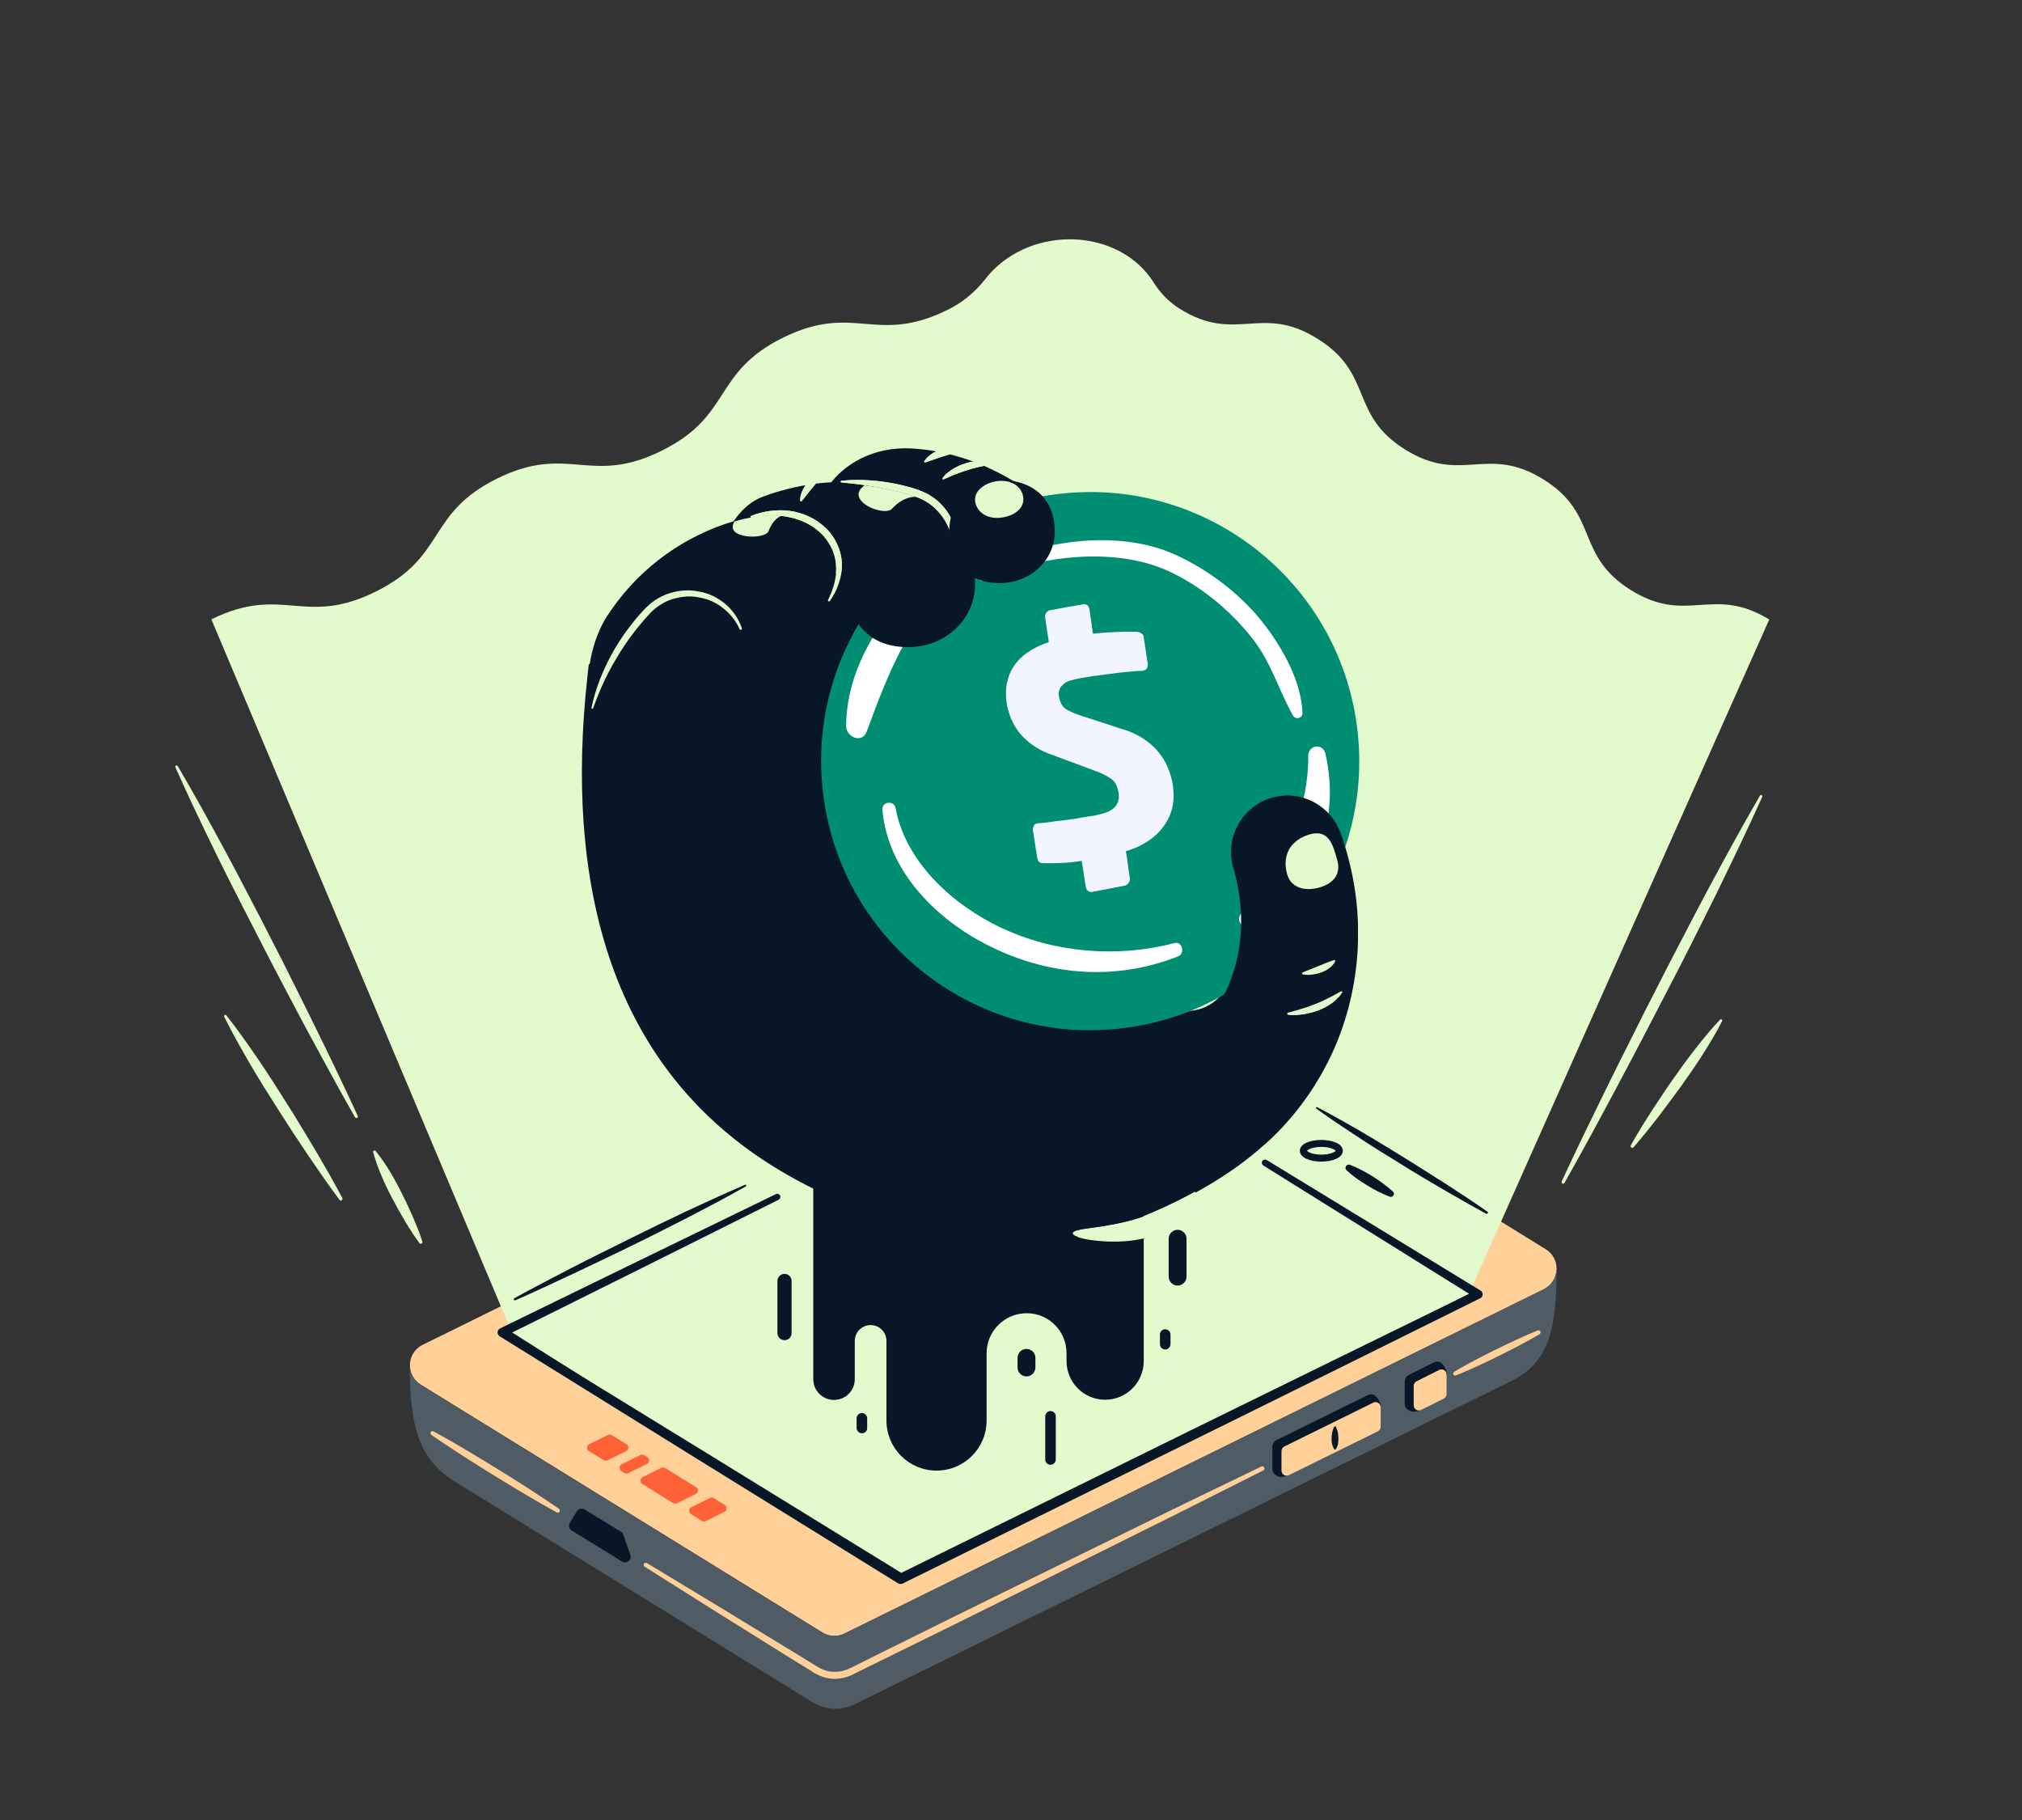 <svg xmlns="http://www.w3.org/2000/svg" width="600" height="540" viewBox="0 0 600 540" fill="none"><rect x="0" y="0" width="600" height="540" fill="#333333" stroke="none"/><g clip-path="url(#clip0_1989_1296)"><path d="M458.68 370.652C459.683 371.268 460.508 372.135 461.072 373.167C461.636 374.2 461.92 375.362 461.896 376.539C461.878 377.787 461.518 379.006 460.855 380.063C460.192 381.12 459.251 381.975 458.135 382.534L250.566 484.673C249.54 485.186 248.399 485.425 247.253 485.368C246.108 485.31 244.996 484.958 244.027 484.346L124.847 410.821C123.815 410.187 122.973 409.287 122.409 408.215C121.845 407.143 121.579 405.94 121.64 404.73C121.702 403.52 122.088 402.349 122.757 401.34C123.427 400.331 124.356 399.52 125.447 398.994L332.962 296.801C333.988 296.288 335.129 296.049 336.274 296.106C337.42 296.163 338.531 296.515 339.501 297.128L458.68 370.652ZM267.296 468.431L438.681 384.06L320.319 311.026L148.934 395.397L267.296 468.431Z" fill="#FFD098"></path><path d="M461.895 376.539C461.895 395.016 459.389 404.336 448.49 409.731L253.509 505.711C251.57 506.652 249.426 507.089 247.274 506.985C245.122 506.88 243.031 506.236 241.193 505.112L134.983 439.599C124.466 433.059 121.577 423.63 121.577 405.153C121.579 406.302 121.876 407.432 122.439 408.434C123.002 409.436 123.812 410.277 124.793 410.876L243.972 484.401C244.947 485 246.057 485.345 247.2 485.402C248.343 485.459 249.482 485.227 250.511 484.728L458.026 382.534C459.161 381.989 460.124 381.141 460.807 380.083C461.49 379.025 461.866 377.798 461.895 376.539Z" fill="#4F5C65"></path><path d="M438.681 384.06L267.296 468.431L148.934 395.397L320.319 310.972L438.681 384.06Z" fill="#071727"></path><path d="M483.966 175.096C467.236 164.685 474.702 152.64 457.972 142.23C441.242 131.82 433.722 143.811 416.992 133.401C400.262 122.991 407.728 110.945 390.998 100.535C374.323 90.016 366.857 102.061 350.127 91.651C346.961 89.669 344.294 86.984 342.335 83.803C332.144 67.67 306.259 66.525 293.126 81.841C292.636 82.495 292.145 83.149 291.6 83.748C288.72 87.209 285.134 90.015 281.083 91.978C259.884 102.443 253.618 89.744 232.419 100.154C211.221 110.618 217.488 123.318 196.235 133.782C175.036 144.247 168.77 131.548 147.571 141.958C126.373 152.422 132.64 165.121 111.387 175.586C90.189 186.051 83.922 173.351 62.723 183.762L151.876 395.288L267.35 468.322L435.847 383.951L525 183.816C508.216 173.515 500.695 185.506 483.966 175.096Z" fill="#E3FACD"></path><path d="M392.088 343.619C395.007 343.619 397.374 342.643 397.374 341.439C397.374 340.235 395.007 339.259 392.088 339.259C389.169 339.259 386.802 340.235 386.802 341.439C386.802 342.643 389.169 343.619 392.088 343.619Z" fill="#E3FACD"></path><path d="M392.088 344.654C389.036 344.654 385.712 343.619 385.712 341.439C385.712 339.258 388.982 338.223 392.088 338.223C395.194 338.223 398.464 339.258 398.464 341.439C398.464 343.619 395.14 344.654 392.088 344.654ZM387.838 341.439C388.056 341.766 389.472 342.583 392.088 342.583C394.649 342.583 396.121 341.82 396.339 341.439C396.121 341.112 394.704 340.294 392.088 340.294C389.527 340.294 388.056 341.057 387.838 341.439ZM231.002 355.991L190.295 376.321L149.533 396.596L149.642 394.252L208.932 430.66L268.168 467.123L266.642 467.068L352.307 424.883L395.194 403.845L438.082 382.861L437.973 385.15L374.868 345.799C374.659 345.665 374.51 345.455 374.453 345.213C374.397 344.972 374.436 344.717 374.564 344.505C374.692 344.292 374.897 344.137 375.137 344.073C375.377 344.01 375.632 344.042 375.849 344.164L439.335 382.915C439.628 383.099 439.838 383.39 439.919 383.726C440.001 384.062 439.947 384.417 439.771 384.714C439.645 384.931 439.455 385.102 439.226 385.205L396.448 406.406L353.615 427.553L267.95 469.793C267.713 469.919 267.447 469.98 267.18 469.971C266.912 469.961 266.651 469.881 266.424 469.739L207.352 433.167L148.28 396.487C147.983 396.293 147.772 395.993 147.69 395.648C147.609 395.302 147.664 394.939 147.844 394.634C147.97 394.417 148.16 394.245 148.389 394.143L189.314 374.195L230.24 354.301C230.464 354.195 230.721 354.181 230.955 354.263C231.19 354.344 231.383 354.515 231.493 354.737C231.585 354.97 231.586 355.228 231.495 355.461C231.404 355.694 231.228 355.883 231.002 355.991ZM152.585 385.205C158.143 382.152 163.811 379.209 169.478 376.266C172.312 374.794 175.146 373.377 177.979 371.96C180.813 370.543 183.647 369.126 186.535 367.709C192.202 364.875 197.924 362.095 203.701 359.37C209.477 356.699 215.254 354.029 221.084 351.522C221.117 351.509 221.151 351.502 221.186 351.504C221.22 351.505 221.254 351.514 221.285 351.529C221.316 351.545 221.343 351.567 221.365 351.594C221.387 351.62 221.403 351.652 221.411 351.685C221.436 351.744 221.438 351.809 221.418 351.869C221.398 351.929 221.357 351.98 221.302 352.012C215.744 355.173 210.131 358.117 204.464 361.06C198.796 363.948 193.129 366.837 187.407 369.617C184.573 371.034 181.685 372.396 178.851 373.759C175.963 375.121 173.129 376.484 170.241 377.847C164.465 380.572 158.743 383.242 152.912 385.804C152.832 385.832 152.744 385.831 152.664 385.801C152.585 385.771 152.518 385.714 152.476 385.641C152.451 385.565 152.449 385.484 152.468 385.407C152.487 385.33 152.528 385.26 152.585 385.205ZM441.024 360.133C436.665 357.789 432.414 355.282 428.109 352.83L421.733 349.069C419.608 347.815 417.483 346.507 415.412 345.199C411.216 342.638 407.02 340.021 402.878 337.296C398.736 334.571 394.595 331.846 390.617 328.957C390.588 328.936 390.563 328.909 390.545 328.879C390.526 328.848 390.514 328.814 390.509 328.778C390.504 328.743 390.506 328.706 390.515 328.672C390.524 328.637 390.54 328.604 390.562 328.576C390.577 328.547 390.598 328.522 390.624 328.503C390.65 328.484 390.68 328.471 390.712 328.466C390.744 328.46 390.776 328.463 390.807 328.472C390.838 328.482 390.866 328.499 390.889 328.521C395.303 330.81 399.608 333.263 403.859 335.716C408.11 338.223 412.36 340.785 416.556 343.401C418.681 344.709 420.752 346.017 422.823 347.325C424.894 348.633 426.965 349.996 429.09 351.304C433.232 353.974 437.373 356.699 441.406 359.534C441.441 359.557 441.47 359.587 441.492 359.622C441.514 359.658 441.529 359.698 441.534 359.739C441.539 359.78 441.535 359.823 441.522 359.862C441.51 359.902 441.488 359.939 441.46 359.97C441.297 360.133 441.133 360.188 441.024 360.133ZM412.415 355.064C411.216 354.628 410.071 354.083 408.927 353.538C407.783 352.939 406.693 352.339 405.657 351.685C404.567 351.031 403.532 350.323 402.497 349.614C401.468 348.875 400.485 348.074 399.554 347.216C399.376 347.037 399.272 346.798 399.261 346.545C399.251 346.293 399.336 346.046 399.499 345.853C399.633 345.721 399.799 345.626 399.981 345.578C400.162 345.53 400.354 345.531 400.535 345.581C401.731 346.029 402.897 346.557 404.022 347.161C405.167 347.761 406.257 348.36 407.292 349.014C409.431 350.351 411.454 351.864 413.341 353.538C413.431 353.622 413.503 353.723 413.553 353.835C413.602 353.948 413.627 354.069 413.627 354.192C413.627 354.315 413.602 354.437 413.553 354.549C413.503 354.662 413.431 354.763 413.341 354.846C413.229 354.975 413.079 355.066 412.913 355.105C412.747 355.144 412.572 355.13 412.415 355.064Z" fill="#071727"></path><path d="M184.409 436.492L185.281 437.037C185.453 437.14 185.647 437.198 185.847 437.208C186.046 437.217 186.245 437.177 186.426 437.091L191.93 434.366C192.125 434.278 192.293 434.139 192.414 433.962C192.536 433.785 192.606 433.578 192.617 433.364C192.628 433.15 192.58 432.937 192.478 432.748C192.376 432.559 192.224 432.403 192.039 432.295L191.167 431.75C190.995 431.647 190.801 431.588 190.601 431.579C190.402 431.569 190.203 431.609 190.022 431.695L184.518 434.421C184.323 434.508 184.154 434.648 184.033 434.825C183.911 435.001 183.841 435.209 183.83 435.423C183.819 435.637 183.867 435.85 183.969 436.039C184.071 436.228 184.224 436.384 184.409 436.492ZM206.534 441.233L197.379 435.565C197.208 435.462 197.014 435.404 196.814 435.394C196.614 435.385 196.415 435.425 196.235 435.511L190.731 438.236C190.535 438.323 190.367 438.463 190.246 438.64C190.125 438.817 190.055 439.024 190.044 439.238C190.032 439.452 190.08 439.665 190.182 439.854C190.284 440.042 190.436 440.199 190.622 440.307L199.722 445.975C199.894 446.078 200.088 446.137 200.288 446.146C200.487 446.156 200.686 446.116 200.867 446.03L206.371 443.305C206.574 443.227 206.75 443.093 206.88 442.919C207.01 442.745 207.088 442.537 207.106 442.321C207.123 442.104 207.078 441.887 206.977 441.694C206.876 441.502 206.722 441.342 206.534 441.233ZM185.881 428.48L181.521 425.809C181.35 425.706 181.156 425.648 180.956 425.638C180.756 425.629 180.557 425.669 180.377 425.755L174.873 428.48C174.677 428.567 174.51 428.707 174.388 428.884C174.267 429.061 174.197 429.268 174.186 429.482C174.174 429.696 174.222 429.909 174.324 430.098C174.427 430.286 174.579 430.443 174.764 430.551L179.124 433.222C179.295 433.324 179.489 433.383 179.689 433.393C179.889 433.402 180.087 433.362 180.268 433.276L185.772 430.551C185.968 430.464 186.136 430.324 186.257 430.147C186.379 429.97 186.449 429.763 186.46 429.549C186.472 429.334 186.424 429.121 186.321 428.933C186.219 428.744 186.067 428.587 185.881 428.48ZM210.676 444.449L205.172 447.174C204.976 447.262 204.809 447.402 204.687 447.579C204.566 447.756 204.496 447.962 204.485 448.177C204.473 448.391 204.521 448.604 204.623 448.792C204.725 448.981 204.878 449.138 205.063 449.245L208.278 451.262C208.45 451.365 208.644 451.424 208.843 451.433C209.043 451.443 209.242 451.403 209.422 451.317L214.926 448.591C215.122 448.504 215.29 448.364 215.411 448.187C215.532 448.01 215.602 447.803 215.614 447.589C215.625 447.375 215.577 447.162 215.475 446.973C215.373 446.785 215.221 446.628 215.035 446.52L211.82 444.504C211.654 444.388 211.458 444.322 211.256 444.312C211.053 444.303 210.853 444.35 210.676 444.449Z" fill="#FF6137"></path><path d="M431.596 406.951C435.575 404.608 439.662 402.482 443.749 400.466C447.89 398.449 452.032 396.487 456.282 394.743C456.358 394.711 456.438 394.693 456.52 394.692C456.602 394.691 456.683 394.707 456.759 394.737C456.835 394.767 456.904 394.812 456.963 394.869C457.021 394.927 457.068 394.995 457.1 395.07C457.152 395.217 457.154 395.377 457.105 395.526C457.055 395.674 456.958 395.801 456.827 395.887C452.849 398.231 448.762 400.302 444.621 402.373C440.479 404.39 436.337 406.352 432.032 408.096C431.88 408.156 431.711 408.155 431.559 408.095C431.407 408.034 431.284 407.917 431.215 407.769C431.203 407.611 431.231 407.453 431.298 407.31C431.365 407.167 431.468 407.043 431.596 406.951ZM191.93 463.744L214 477.097L236.016 490.505L241.52 493.884C241.956 494.156 242.446 494.483 242.882 494.701C243.295 494.963 243.733 495.182 244.19 495.355C245.091 495.733 246.049 495.954 247.024 496.009C247.992 496.075 248.964 496.001 249.912 495.791C250.392 495.671 250.864 495.526 251.329 495.355C251.547 495.301 251.765 495.137 251.983 495.083L252.691 494.756L258.468 491.867L281.573 480.422L304.733 469.03L327.894 457.694L351.054 446.357L374.268 435.13C374.42 435.05 374.597 435.034 374.761 435.085C374.924 435.136 375.061 435.25 375.14 435.402C375.22 435.554 375.236 435.731 375.185 435.895C375.133 436.058 375.02 436.195 374.868 436.274L351.817 447.883L328.711 459.383L305.605 470.884L282.5 482.329L259.339 493.72L253.563 496.555L252.855 496.936C252.592 497.068 252.319 497.178 252.037 497.263C251.485 497.477 250.921 497.659 250.348 497.808C249.204 498.061 248.03 498.153 246.86 498.081C245.682 497.977 244.526 497.701 243.427 497.263C242.885 497.042 242.357 496.787 241.847 496.5C241.373 496.241 240.918 495.95 240.484 495.628L234.98 492.249L213.074 478.569L191.276 464.834C191.142 464.751 191.045 464.62 191.004 464.468C190.964 464.316 190.983 464.155 191.058 464.016C191.141 463.868 191.277 463.756 191.439 463.706C191.602 463.655 191.777 463.669 191.93 463.744ZM128.607 424.665C130.188 425.537 131.768 426.464 133.403 427.336L138.144 430.115C141.304 431.968 144.411 433.876 147.517 435.784C150.623 437.691 153.729 439.653 156.781 441.615L161.358 444.613C162.884 445.649 164.41 446.63 165.881 447.665C165.95 447.712 166.008 447.771 166.053 447.84C166.098 447.909 166.129 447.986 166.145 448.067C166.16 448.148 166.159 448.232 166.142 448.312C166.125 448.393 166.092 448.469 166.045 448.537C165.954 448.661 165.823 448.75 165.675 448.79C165.526 448.83 165.368 448.817 165.228 448.755C163.647 447.883 162.067 446.957 160.487 446.085L155.745 443.305C152.585 441.452 149.479 439.544 146.372 437.637C143.266 435.729 140.16 433.767 137.108 431.805L132.531 428.807C131.005 427.772 129.479 426.791 128.008 425.755C127.881 425.653 127.794 425.509 127.764 425.349C127.734 425.189 127.763 425.024 127.844 424.883C127.924 424.761 128.045 424.671 128.185 424.631C128.325 424.591 128.475 424.603 128.607 424.665Z" fill="#FFD098"></path><path d="M184.355 454.533L173.511 447.884C173.125 447.653 172.666 447.581 172.229 447.683C171.792 447.785 171.411 448.052 171.167 448.429L169.097 451.808C168.981 451.994 168.903 452.2 168.868 452.416C168.833 452.632 168.841 452.853 168.892 453.066C168.942 453.279 169.035 453.48 169.163 453.657C169.292 453.833 169.455 453.983 169.641 454.097L184.573 463.308C184.871 463.491 185.218 463.577 185.567 463.553C185.916 463.529 186.249 463.397 186.519 463.175C186.789 462.953 186.983 462.652 187.074 462.314C187.164 461.977 187.147 461.619 187.025 461.291L184.954 455.351C184.924 455.177 184.854 455.013 184.75 454.872C184.646 454.73 184.511 454.614 184.355 454.533ZM408.327 414.364L408 414.037C407.959 414.031 407.921 414.012 407.891 413.983L407.837 413.928C407.531 413.78 407.196 413.703 406.856 413.703C406.516 413.703 406.181 413.78 405.875 413.928L378.791 427.281C378.415 427.466 378.097 427.754 377.876 428.11C377.654 428.467 377.537 428.878 377.538 429.298V435.784C377.531 436.17 377.629 436.552 377.821 436.887C378.013 437.223 378.291 437.501 378.628 437.692L378.955 437.91C378.976 437.93 379.002 437.946 379.03 437.955C379.059 437.965 379.089 437.968 379.118 437.964C379.382 438.119 379.685 438.194 379.99 438.182C380.971 438.291 381.843 437.91 382.824 437.419C384.077 436.819 409.744 417.416 409.744 417.416C409.642 416.265 409.141 415.185 408.327 414.364Z" fill="#071727"></path><path d="M380.263 430.552V436.329C380.262 436.586 380.327 436.84 380.451 437.065C380.576 437.29 380.755 437.48 380.974 437.617C381.192 437.753 381.441 437.831 381.698 437.845C381.955 437.858 382.211 437.805 382.442 437.692L408.872 424.665C409.12 424.534 409.326 424.338 409.47 424.098C409.614 423.858 409.69 423.583 409.69 423.303V417.525C409.691 417.268 409.626 417.015 409.501 416.789C409.377 416.564 409.197 416.374 408.979 416.238C408.761 416.101 408.511 416.023 408.254 416.01C407.997 415.997 407.741 416.049 407.51 416.163L381.08 429.189C380.833 429.32 380.626 429.517 380.482 429.757C380.338 429.997 380.262 430.272 380.263 430.552Z" fill="#FFD098"></path><path d="M396.447 423.411C396.702 423.929 396.885 424.479 396.992 425.046C397.192 426.126 397.21 427.231 397.047 428.316C396.949 428.902 396.726 429.46 396.393 429.952C396.371 429.987 396.341 430.017 396.305 430.04C396.27 430.062 396.23 430.077 396.188 430.082C396.146 430.087 396.104 430.083 396.064 430.07C396.024 430.057 395.987 430.035 395.957 430.006C395.943 430.006 395.929 430 395.919 429.99C395.908 429.98 395.903 429.966 395.903 429.952C395.569 429.46 395.346 428.902 395.249 428.316C395.131 427.78 395.094 427.229 395.14 426.681C395.14 426.132 395.195 425.585 395.303 425.046C395.41 424.479 395.594 423.929 395.848 423.411C395.893 423.326 395.969 423.262 396.061 423.231C396.152 423.201 396.251 423.207 396.338 423.248C396.393 423.248 396.447 423.302 396.447 423.411ZM427.945 404.662L427.618 404.335C427.577 404.329 427.539 404.31 427.509 404.281L427.455 404.226C427.149 404.078 426.814 404.001 426.474 404.001C426.134 404.001 425.799 404.078 425.493 404.226L418.082 407.932C417.705 408.117 417.388 408.404 417.166 408.761C416.945 409.117 416.828 409.529 416.828 409.949V416.435C416.822 416.821 416.92 417.203 417.111 417.538C417.303 417.874 417.582 418.152 417.918 418.342L418.245 418.56C418.267 418.581 418.293 418.597 418.321 418.606C418.349 418.616 418.379 418.619 418.409 418.615C418.673 418.769 418.975 418.845 419.281 418.833C420.262 418.942 421.133 418.56 422.114 418.07C423.368 417.47 429.362 407.769 429.362 407.769C429.272 406.598 428.77 405.497 427.945 404.662Z" fill="#071727"></path><path d="M419.499 411.202V416.98C419.498 417.237 419.563 417.491 419.687 417.716C419.812 417.941 419.992 418.131 420.21 418.267C420.428 418.404 420.677 418.482 420.934 418.495C421.191 418.509 421.448 418.456 421.679 418.342L428.436 414.963C428.683 414.832 428.89 414.636 429.034 414.396C429.178 414.155 429.254 413.881 429.253 413.601V407.823C429.254 407.566 429.189 407.313 429.065 407.087C428.94 406.862 428.761 406.672 428.542 406.536C428.324 406.399 428.075 406.321 427.818 406.308C427.561 406.295 427.305 406.347 427.074 406.461L420.316 409.84C420.069 409.971 419.862 410.167 419.718 410.408C419.574 410.648 419.498 410.922 419.499 411.202Z" fill="#FFD098"></path><path d="M463.421 350.486C467.944 340.73 472.631 331.137 477.372 321.49C479.77 316.694 482.113 311.898 484.565 307.102L488.162 299.907L491.813 292.767L495.464 285.627L499.17 278.487C501.622 273.746 504.129 269.004 506.635 264.262C511.703 254.833 516.826 245.404 522.221 236.084C522.275 235.994 522.361 235.927 522.462 235.897C522.563 235.867 522.671 235.875 522.766 235.921C522.841 235.975 522.898 236.051 522.927 236.139C522.957 236.227 522.957 236.323 522.929 236.411C518.515 246.222 513.829 255.869 509.142 265.516C506.744 270.312 504.401 275.108 501.949 279.905L498.298 287.099L494.592 294.239L490.887 301.379L487.181 308.519C484.729 313.26 482.167 318.002 479.661 322.744C474.593 332.228 469.525 341.657 464.239 350.977C464.209 351.032 464.167 351.081 464.117 351.12C464.067 351.159 464.009 351.187 463.948 351.203C463.886 351.218 463.822 351.22 463.76 351.21C463.697 351.199 463.638 351.175 463.585 351.14C463.495 351.06 463.432 350.955 463.402 350.838C463.373 350.722 463.38 350.599 463.421 350.486ZM483.911 339.858C485.764 336.479 487.78 333.263 489.851 330.047C490.887 328.467 491.922 326.832 493.012 325.251L494.592 322.853L496.227 320.509C498.407 317.403 500.641 314.296 502.984 311.298C505.328 308.301 507.725 305.358 510.396 302.523C510.43 302.485 510.472 302.454 510.519 302.433C510.566 302.412 510.617 302.401 510.668 302.401C510.72 302.401 510.77 302.412 510.817 302.433C510.864 302.454 510.906 302.485 510.94 302.523C511.002 302.588 511.041 302.671 511.051 302.759C511.061 302.848 511.041 302.938 510.995 303.014C509.251 306.448 507.235 309.718 505.219 312.933C503.148 316.149 501.022 319.256 498.788 322.362L497.099 324.652L495.41 326.941L491.976 331.519C489.633 334.517 487.235 337.514 484.729 340.403C484.641 340.503 484.518 340.564 484.386 340.574C484.253 340.584 484.122 340.542 484.02 340.457C483.95 340.377 483.902 340.278 483.883 340.173C483.864 340.067 483.873 339.958 483.911 339.858ZM105.284 331.41C100.488 322.962 95.856 314.405 91.224 305.848C88.935 301.542 86.647 297.291 84.412 292.985L81.034 286.554L77.655 280.014L74.331 273.528L71.007 267.042C68.772 262.736 66.647 258.376 64.467 254.016C60.217 245.295 55.966 236.52 52.043 227.636C52.016 227.591 52.001 227.54 51.998 227.488C51.995 227.435 52.005 227.383 52.026 227.335C52.048 227.287 52.08 227.245 52.121 227.212C52.161 227.179 52.209 227.156 52.261 227.146C52.349 227.117 52.444 227.118 52.532 227.148C52.62 227.177 52.697 227.233 52.751 227.309C57.71 235.703 62.342 244.205 66.974 252.762C69.263 257.068 71.552 261.319 73.786 265.679L77.165 272.165L80.489 278.651L83.813 285.137L87.082 291.677C89.262 296.037 91.442 300.398 93.567 304.758C97.872 313.478 102.068 322.253 106.156 331.083C106.204 331.2 106.209 331.331 106.169 331.451C106.129 331.571 106.047 331.673 105.938 331.737C105.809 331.747 105.681 331.721 105.566 331.664C105.45 331.606 105.353 331.518 105.284 331.41ZM124.466 368.854C122.94 366.782 121.578 364.657 120.27 362.477C118.962 360.297 117.763 358.116 116.564 355.882C115.365 353.647 114.275 351.413 113.294 349.069C112.271 346.735 111.415 344.331 110.733 341.875C110.718 341.824 110.713 341.772 110.718 341.72C110.724 341.668 110.74 341.617 110.765 341.571C110.791 341.526 110.825 341.485 110.866 341.453C110.908 341.421 110.955 341.397 111.006 341.384C111.081 341.36 111.162 341.357 111.239 341.376C111.316 341.395 111.386 341.436 111.442 341.493C113.054 343.467 114.511 345.563 115.801 347.761C117.109 349.941 118.308 352.176 119.398 354.41C120.542 356.645 121.578 358.934 122.613 361.278C123.594 363.621 124.575 365.965 125.338 368.363C125.363 368.424 125.375 368.489 125.372 368.555C125.368 368.62 125.35 368.684 125.319 368.742C125.287 368.799 125.243 368.849 125.19 368.887C125.137 368.926 125.075 368.951 125.011 368.963C124.847 369.126 124.629 369.017 124.466 368.854ZM100.815 356.1C97.6 351.794 94.548 347.379 91.551 342.965C90.08 340.73 88.554 338.495 87.082 336.261L84.903 332.882L82.723 329.502C79.835 324.979 77.001 320.455 74.276 315.822C71.606 311.189 68.936 306.557 66.538 301.706C66.493 301.611 66.484 301.502 66.515 301.402C66.545 301.301 66.612 301.215 66.702 301.161C66.741 301.136 66.785 301.119 66.831 301.11C66.877 301.102 66.924 301.103 66.969 301.113C67.015 301.124 67.058 301.143 67.096 301.169C67.135 301.196 67.167 301.23 67.192 301.27C70.516 305.467 73.568 309.881 76.62 314.296C79.617 318.711 82.505 323.235 85.339 327.758L87.464 331.137L89.535 334.571C90.952 336.86 92.314 339.149 93.676 341.439C96.401 346.071 99.071 350.704 101.578 355.446C101.609 355.503 101.627 355.565 101.633 355.63C101.638 355.694 101.631 355.759 101.61 355.82C101.59 355.881 101.557 355.938 101.514 355.986C101.471 356.034 101.419 356.073 101.36 356.1C101.251 356.372 100.979 356.318 100.815 356.1Z" fill="#E3FACD"></path><path d="M523.583 184.197C521.303 184.324 519.04 184.671 516.826 185.233C514.64 185.831 512.522 186.653 510.505 187.685C508.504 188.728 506.638 190.009 504.946 191.501C504.129 192.264 503.311 193.027 502.548 193.844C501.84 194.607 501.131 195.588 500.423 196.515L500.478 196.46C500.389 196.587 500.277 196.695 500.146 196.778C500.016 196.86 499.87 196.916 499.718 196.942C499.565 196.967 499.409 196.962 499.259 196.926C499.109 196.89 498.967 196.824 498.843 196.733C498.635 196.587 498.482 196.376 498.407 196.133L500.423 196.569C497.298 200.416 493.3 203.462 488.761 205.453C484.315 207.635 479.481 208.913 474.538 209.214C472.103 209.297 469.665 209.242 467.236 209.051C464.838 208.887 462.549 208.669 460.261 208.724C455.683 208.669 451.269 209.814 447.018 211.558C442.756 213.272 438.8 215.665 435.302 218.643L434.049 219.788C433.836 219.974 433.635 220.174 433.449 220.387L432.85 221.041C432.078 221.875 431.351 222.748 430.67 223.657C429.308 225.51 428 227.473 426.638 229.435C423.974 233.533 420.552 237.085 416.556 239.899L413.45 241.807L410.18 243.442C408.009 244.468 405.747 245.289 403.423 245.895C403.373 245.91 403.32 245.915 403.268 245.909C403.216 245.904 403.165 245.888 403.12 245.863C403.074 245.837 403.034 245.803 403.002 245.761C402.969 245.72 402.946 245.673 402.932 245.622C402.91 245.528 402.918 245.428 402.958 245.34C402.997 245.251 403.065 245.178 403.15 245.132C405.35 244.299 407.482 243.297 409.526 242.134L412.578 240.335L415.412 238.319L416.72 237.174L417.373 236.629L417.7 236.357L418.027 236.03C418.881 235.248 419.682 234.41 420.425 233.522C420.807 233.086 421.188 232.65 421.515 232.214L422.55 230.797C422.877 230.361 423.204 229.871 423.531 229.38L424.512 227.909C425.766 225.947 427.019 223.875 428.436 221.859C429.199 220.878 429.907 219.897 430.725 218.97L431.324 218.262C431.514 218.017 431.734 217.797 431.978 217.608L433.34 216.299L433.994 215.645L434.703 215.046L436.174 213.901C436.665 213.52 437.209 213.193 437.7 212.866L439.226 211.83C440.261 211.231 441.351 210.631 442.441 210.032C442.986 209.705 443.531 209.487 444.076 209.214L445.765 208.451C448.031 207.468 450.385 206.702 452.795 206.162C453.407 206.022 454.025 205.913 454.648 205.835C455.247 205.726 455.901 205.617 456.5 205.562C457.754 205.508 459.007 205.344 460.206 205.399C465.165 205.344 469.852 206.216 474.375 206.053C475.506 206.001 476.633 205.891 477.753 205.726C478.298 205.617 478.898 205.562 479.443 205.453L481.077 205.072C482.167 204.854 483.257 204.418 484.347 204.091C485.437 203.764 486.472 203.273 487.562 202.837C491.795 201.093 495.564 198.387 498.57 194.934L498.625 194.88C498.723 194.763 498.845 194.667 498.981 194.598C499.117 194.529 499.266 194.488 499.419 194.478C499.572 194.468 499.725 194.489 499.869 194.539C500.013 194.589 500.146 194.668 500.26 194.771C500.418 194.949 500.546 195.151 500.641 195.37L498.57 194.989L498.625 194.934C499.388 194.062 500.042 193.19 500.913 192.264C501.785 191.392 502.657 190.574 503.584 189.811C505.443 188.293 507.495 187.028 509.687 186.05C514.004 184.054 518.719 183.066 523.474 183.162C523.604 183.162 523.729 183.213 523.821 183.305C523.913 183.397 523.965 183.522 523.965 183.652C524.019 183.979 523.856 184.197 523.583 184.197ZM174.601 246.658C172.333 246.866 170.049 246.83 167.789 246.549C165.511 246.203 163.292 245.543 161.195 244.587C160.15 244.114 159.132 243.587 158.143 243.006C157.653 242.733 157.162 242.406 156.672 242.079L155.255 241.153L154.874 240.935L154.547 240.662L153.893 240.117C153.457 239.736 152.966 239.409 152.53 239.027L151.277 237.774L150.678 237.174C150.483 236.948 150.301 236.712 150.133 236.466C149.751 236.03 149.37 235.539 149.043 235.103L148.062 233.631C147.739 233.142 147.448 232.632 147.19 232.105C146.917 231.615 146.645 231.07 146.427 230.579C145.392 228.508 144.629 226.437 143.702 224.475C142.035 220.564 139.365 217.161 135.964 214.61L133.348 212.811L130.569 211.285L129.098 210.631C128.607 210.413 128.117 210.195 127.626 210.032L126.155 209.541L125.774 209.432C125.652 209.387 125.522 209.369 125.392 209.378L124.629 209.214C123.607 208.989 122.568 208.843 121.523 208.778C120.453 208.696 119.378 208.696 118.308 208.778C116.128 208.833 113.948 209.051 111.605 209.105C106.874 209.305 102.175 208.252 97.981 206.053C96.946 205.453 95.965 204.908 94.984 204.309C93.981 203.661 93.034 202.932 92.15 202.129C90.427 200.517 88.925 198.684 87.682 196.678L89.971 196.46V196.515C89.903 196.669 89.805 196.808 89.684 196.924C89.562 197.04 89.419 197.132 89.262 197.192C89.105 197.253 88.937 197.282 88.769 197.278C88.601 197.274 88.435 197.237 88.281 197.169C88.037 197.068 87.829 196.898 87.682 196.678C86.567 194.819 85.191 193.131 83.595 191.664C81.978 190.193 80.184 188.929 78.254 187.903C76.277 186.88 74.194 186.076 72.042 185.505C69.863 184.962 67.636 184.633 65.394 184.524C65.293 184.524 65.195 184.484 65.124 184.412C65.052 184.341 65.012 184.244 65.012 184.143C65.012 184.041 65.052 183.944 65.124 183.873C65.195 183.801 65.293 183.761 65.394 183.761C67.726 183.618 70.067 183.746 72.369 184.143C74.701 184.541 76.972 185.237 79.126 186.214C81.301 187.192 83.336 188.457 85.175 189.974C87.023 191.514 88.638 193.313 89.971 195.316L87.682 195.479C87.741 195.324 87.831 195.182 87.945 195.062C88.06 194.942 88.198 194.846 88.35 194.78C88.502 194.714 88.666 194.679 88.832 194.678C88.998 194.676 89.163 194.708 89.317 194.771C89.561 194.871 89.769 195.042 89.916 195.261L89.971 195.316C91.129 197.078 92.522 198.673 94.112 200.058C94.888 200.753 95.727 201.373 96.619 201.911C97.545 202.456 98.472 202.946 99.398 203.437C103.182 205.318 107.384 206.2 111.605 205.998C113.73 205.944 115.965 205.726 118.308 205.671C119.452 205.617 120.651 205.671 121.795 205.726C122.986 205.809 124.169 205.973 125.338 206.216L126.209 206.38C126.373 206.434 126.482 206.434 126.645 206.489L127.081 206.598L128.771 207.143C129.328 207.328 129.874 207.546 130.406 207.797L132.04 208.506C133.076 209.051 134.057 209.65 135.092 210.25C136.018 210.904 136.999 211.558 137.926 212.266C141.645 215.177 144.538 219.01 146.318 223.385C147.244 225.456 147.953 227.582 148.879 229.544C149.097 230.034 149.315 230.525 149.588 231.015C149.809 231.505 150.064 231.978 150.351 232.432L151.168 233.795L152.094 235.049L152.585 235.703L153.13 236.302L154.22 237.501C154.601 237.883 155.037 238.21 155.419 238.591L156.018 239.136L156.345 239.409L156.672 239.627C157.544 240.226 158.416 240.935 159.342 241.534C160.256 242.132 161.202 242.678 162.176 243.169C164.102 244.169 166.156 244.902 168.279 245.35C170.431 245.779 172.625 245.962 174.819 245.895C174.949 245.895 175.073 245.946 175.165 246.038C175.257 246.13 175.309 246.255 175.309 246.385C175.037 246.44 174.819 246.658 174.601 246.658ZM267.187 459.765C267.023 449.3 267.023 438.781 267.078 428.316L267.241 412.565L267.35 404.717L267.514 396.868L267.677 389.02L267.895 381.171C268.004 375.939 268.222 370.707 268.44 365.474C268.876 355.01 269.366 344.545 270.184 334.081C270.194 333.973 270.245 333.874 270.326 333.803C270.407 333.732 270.512 333.695 270.62 333.699C270.67 333.698 270.72 333.707 270.767 333.726C270.814 333.744 270.857 333.772 270.892 333.808C270.928 333.844 270.956 333.886 270.975 333.933C270.993 333.98 271.003 334.03 271.001 334.081C271.328 344.6 271.328 355.064 271.274 365.529C271.219 370.761 271.165 375.993 271.056 381.28L270.892 389.129L270.674 396.977L270.456 404.826L270.184 412.674C270.02 417.906 269.857 423.139 269.639 428.371C269.203 438.835 268.767 449.3 268.113 459.819C268.106 459.942 268.05 460.057 267.958 460.139C267.866 460.221 267.746 460.262 267.623 460.255C267.5 460.248 267.385 460.192 267.303 460.1C267.221 460.008 267.179 459.888 267.187 459.765ZM369.2 248.892C367.285 249.668 365.428 250.579 363.642 251.617L360.972 253.198C360.1 253.743 359.282 254.343 358.465 254.942C358.256 255.074 358.056 255.22 357.866 255.378L357.266 255.869L356.122 256.85C355.904 257.013 355.74 257.177 355.522 257.34L354.977 257.885L353.887 258.975C353.532 259.331 353.204 259.714 352.906 260.12L351.926 261.264L350.127 263.717C347.839 267.096 345.877 270.857 342.989 274.182C342.301 275.033 341.554 275.834 340.754 276.58L339.555 277.724C339.163 278.099 338.744 278.445 338.302 278.76L337.049 279.741C336.613 280.068 336.122 280.341 335.686 280.668C334.805 281.302 333.876 281.867 332.907 282.357C329.181 284.575 325.138 286.21 320.918 287.208C318.79 287.698 316.617 287.972 314.433 288.025H312.799C312.254 288.025 311.709 288.025 311.164 287.971C310.074 287.916 309.038 287.862 308.003 287.753C305.878 287.535 303.861 287.317 301.791 287.153L300.265 287.099C299.757 287.072 299.247 287.072 298.739 287.099C297.72 287.101 296.701 287.155 295.687 287.262C291.604 287.782 287.609 288.845 283.808 290.424C283.59 290.478 283.372 290.424 283.317 290.206C283.289 290.117 283.29 290.022 283.319 289.934C283.348 289.846 283.405 289.769 283.481 289.715C287.176 287.547 291.211 286.017 295.415 285.191C297.538 284.821 299.69 284.638 301.845 284.646C303.97 284.701 306.096 284.81 308.167 284.919C309.202 284.973 310.237 285.028 311.218 285.028H312.744C313.253 285.037 313.763 285.019 314.27 284.973C316.253 284.851 318.222 284.559 320.155 284.101C322.103 283.616 324.015 282.996 325.877 282.248L328.656 280.995C329.583 280.559 330.455 280.068 331.327 279.578C334.848 277.655 338.018 275.149 340.7 272.165C343.37 269.167 345.441 265.57 347.948 262.137C350.468 258.616 353.629 255.602 357.266 253.253C358.192 252.708 359.064 252.108 360.045 251.617L362.879 250.2C364.795 249.295 366.782 248.548 368.819 247.966C368.88 247.946 368.944 247.939 369.008 247.945C369.071 247.95 369.133 247.969 369.189 248C369.245 248.03 369.295 248.072 369.334 248.123C369.373 248.173 369.402 248.231 369.418 248.293C369.445 248.346 369.46 248.404 369.463 248.464C369.467 248.524 369.458 248.583 369.438 248.639C369.417 248.695 369.386 248.747 369.345 248.79C369.304 248.834 369.255 248.868 369.2 248.892ZM258.141 289.279L255.198 287.971L253.727 287.426L252.964 287.153L252.582 287.044L252.201 286.935C251.195 286.665 250.177 286.447 249.149 286.281C248.659 286.227 248.114 286.118 247.623 286.063C247.113 286.056 246.603 286.02 246.097 285.954C243.987 285.939 241.877 286.03 239.776 286.227C237.549 286.456 235.311 286.547 233.073 286.499C232.528 286.499 231.929 286.39 231.329 286.336L230.457 286.227C230.185 286.172 229.912 286.118 229.586 286.063L227.896 285.682C227.351 285.518 226.806 285.355 226.261 285.137C224.095 284.408 222.041 283.381 220.158 282.085C218.248 280.865 216.491 279.419 214.926 277.779C213.387 276.137 212.118 274.26 211.166 272.22C211.143 272.17 211.129 272.116 211.127 272.061C211.126 272.005 211.135 271.95 211.156 271.899C211.176 271.848 211.207 271.802 211.246 271.763C211.286 271.724 211.333 271.694 211.384 271.675C211.469 271.65 211.558 271.647 211.644 271.666C211.729 271.685 211.809 271.726 211.875 271.784C214.553 275.042 217.874 277.713 221.629 279.632C225.205 281.674 229.187 282.902 233.291 283.229L234.817 283.284H236.397C237.433 283.284 238.523 283.229 239.613 283.175C241.846 283.048 244.087 283.084 246.315 283.284C246.86 283.338 247.46 283.447 248.005 283.502C248.55 283.611 249.095 283.774 249.694 283.883C250.794 284.156 251.87 284.521 252.909 284.973L253.291 285.137L253.672 285.355L254.435 285.736L255.906 286.499C256.833 287.099 257.759 287.753 258.686 288.353C258.738 288.387 258.782 288.431 258.816 288.484C258.85 288.536 258.872 288.594 258.883 288.656C258.893 288.717 258.89 288.78 258.875 288.84C258.86 288.901 258.833 288.957 258.795 289.007C258.773 289.07 258.739 289.129 258.693 289.178C258.647 289.227 258.591 289.266 258.529 289.291C258.468 289.317 258.401 289.329 258.334 289.327C258.267 289.325 258.201 289.309 258.141 289.279ZM270.402 318.111C270.035 316.867 269.797 315.589 269.693 314.296C269.539 313.048 269.467 311.792 269.475 310.535C269.458 309.276 269.549 308.018 269.748 306.775C269.933 305.476 270.3 304.21 270.838 303.014C270.859 302.964 270.89 302.918 270.929 302.88C270.968 302.842 271.014 302.811 271.065 302.791C271.116 302.771 271.17 302.761 271.224 302.762C271.279 302.762 271.333 302.774 271.383 302.796C271.48 302.839 271.558 302.916 271.601 303.014C272.088 304.235 272.4 305.52 272.527 306.829C272.672 308.077 272.708 309.335 272.636 310.59C272.59 311.85 272.463 313.106 272.255 314.35C272.075 315.632 271.765 316.893 271.328 318.111C271.277 318.236 271.183 318.337 271.063 318.397C270.942 318.457 270.804 318.472 270.674 318.438C270.556 318.356 270.462 318.243 270.402 318.111Z" fill="#E3FACD"></path></g><g clip-path="url(#clip1_1989_1296)"><path d="M349.436 381.424C347.977 381.424 346.788 380.235 346.788 378.775V367.534C346.788 366.075 347.977 364.886 349.436 364.886C350.894 364.886 352.083 366.075 352.083 367.534V378.829C352.083 380.235 350.894 381.424 349.436 381.424ZM304.592 408.392C303.133 408.392 301.945 407.203 301.945 405.744V402.88C301.945 401.42 303.133 400.231 304.592 400.231C306.051 400.231 307.24 401.42 307.24 402.88V405.744C307.186 407.203 306.051 408.392 304.592 408.392ZM311.724 434.604C310.859 434.604 310.157 433.902 310.157 433.037V420.228C310.157 419.363 310.859 418.661 311.724 418.661C312.588 418.661 313.291 419.363 313.291 420.228V433.037C313.291 433.902 312.588 434.604 311.724 434.604ZM232.789 397.637C231.654 397.637 230.682 396.718 230.682 395.529V380.072C230.682 378.938 231.6 377.965 232.789 377.965C233.977 377.965 234.896 378.883 234.896 380.072V395.529C234.896 396.718 233.977 397.637 232.789 397.637ZM345.762 400.394C344.897 400.394 344.195 399.691 344.195 398.826V395.962C344.195 395.097 344.897 394.395 345.762 394.395C346.626 394.395 347.328 395.097 347.328 395.962V398.826C347.328 399.691 346.626 400.394 345.762 400.394ZM255.751 425.254C254.886 425.254 254.184 424.552 254.184 423.687V420.823C254.184 419.958 254.886 419.255 255.751 419.255C256.615 419.255 257.318 419.958 257.318 420.823V423.687C257.372 424.552 256.615 425.254 255.751 425.254Z" fill="#071727"></path><path d="M363.051 294.302L339.332 360.886L338.522 361.21H338.468C336.685 361.859 331.93 363.318 322.529 364.507C317.343 365.155 317.343 366.236 319.99 367.101C323.718 368.344 332.687 369.101 339.386 367.425V403.852C339.386 410.175 334.254 415.309 327.932 415.309C321.611 415.309 316.478 410.175 316.478 403.852V401.474C316.478 398.177 315.128 395.205 313.02 393.097C310.859 390.935 307.888 389.638 304.646 389.638C298.109 389.638 292.76 394.934 292.76 401.528V421.471C292.76 429.686 286.114 436.333 277.902 436.333C269.69 436.333 263.044 429.686 263.044 421.471V397.853C263.044 395.259 260.937 393.151 258.344 393.151C255.751 393.151 253.644 395.259 253.644 397.853V409.202C253.644 412.607 250.888 415.363 247.484 415.363C244.081 415.363 241.325 412.607 241.325 409.202V352.671C215.932 340.078 178.328 313.002 173.25 245.013C173.196 244.58 173.196 244.148 173.142 243.715C172.277 230.853 172.547 216.531 174.33 200.587V200.533C174.438 199.452 174.6 198.317 174.708 197.182C174.816 196.047 174.708 197.182 174.708 197.128L181.03 194.804L183.785 193.778L216.148 181.888L217.283 181.455L248.025 170.214L249.645 169.619L281.954 157.783L283.413 157.243L289.356 155.081L290.815 177.78V178.104C280.333 222.097 298.649 261.226 319.882 282.682C320.801 283.601 321.665 284.466 322.583 285.276C338.576 300.139 355.595 304.895 363.051 294.302Z" fill="#071727"></path><path d="M299.135 141.786C296.812 140.489 294.435 139.3 292.004 138.219C290.653 138.489 289.248 138.814 287.952 139.192C286.601 139.57 285.304 140.057 283.954 140.543C282.603 141.029 281.36 141.624 280.009 142.218C279.847 142.272 279.739 142.218 279.685 142.056C279.631 141.948 279.685 141.84 279.739 141.786C280.226 141.192 280.712 140.597 281.36 140.165C281.684 139.949 281.954 139.678 282.279 139.462C282.603 139.246 282.927 139.084 283.251 138.868C284.602 138.111 286.007 137.571 287.519 137.192C287.952 137.084 288.33 136.976 288.762 136.922C286.547 136.111 284.224 135.409 281.9 134.814C281.306 134.976 280.712 135.139 280.172 135.301C279.253 135.571 278.335 135.895 277.416 136.219C276.498 136.49 275.579 136.922 274.553 137.192C274.391 137.246 274.282 137.138 274.228 137.03C274.228 136.976 274.228 136.868 274.282 136.814C274.877 135.895 275.741 135.139 276.66 134.544C277.038 134.328 277.416 134.112 277.794 133.95C277.092 133.787 276.39 133.679 275.633 133.571C274.553 133.409 273.472 133.301 272.337 133.193C261.208 132.004 251.969 136.436 246.674 143.083C245.161 143.191 243.649 143.299 242.136 143.461C241.974 143.624 241.812 143.786 241.649 144.002C241.001 144.759 240.407 145.515 239.813 146.272C239.164 147.028 238.624 147.839 237.922 148.65C237.813 148.758 237.651 148.758 237.543 148.704C237.489 148.65 237.435 148.596 237.435 148.488C237.435 147.353 237.759 146.272 238.246 145.299C238.462 144.813 238.732 144.38 239.056 143.948C234.41 144.759 229.763 146.002 225.333 147.785C222.361 149.19 219.768 151.568 217.715 154.649C214.041 155.73 210.475 157.135 207.017 158.864C199.562 162.539 192.7 167.674 186.973 173.943C184.218 176.97 181.732 180.266 179.517 183.779C177.14 187.995 175.681 192.481 174.979 197.129V197.183C174.817 198.263 174.655 199.398 174.601 200.533V200.587C174.276 204.803 174.492 209.127 175.087 213.342C175.033 213.504 174.979 213.72 174.979 213.883L191.187 205.884L221.227 191.075L231.006 186.265C232.357 185.833 233.761 185.455 235.166 185.185L235.706 185.076C239.921 184.212 243.486 181.834 245.918 178.591C247.268 178.213 248.673 177.942 250.078 177.78C254.13 177.24 258.398 177.51 262.72 178.483L263.261 178.591C270.068 180.104 276.984 177.24 280.766 171.619C281.522 171.889 282.225 172.214 282.927 172.538C285.79 173.889 288.492 175.673 291.031 177.834C291.788 178.483 292.49 179.131 293.246 179.888L293.625 180.266C299.73 186.319 309.563 186.806 316.262 181.131C323.07 175.132 323.934 164.539 317.937 157.459C312.751 151.298 306.375 145.894 299.135 141.786ZM249.7 169.619L248.079 170.214C248.133 169.295 248.133 168.322 248.079 167.404C247.917 165.62 247.43 163.891 246.62 162.323C245.81 160.756 244.783 159.297 243.486 158.108C242.19 156.865 240.731 155.892 239.11 155.081C237.489 154.325 235.76 153.73 233.977 153.406C233.275 153.244 232.573 153.136 231.87 153.082C230.682 152.973 229.439 152.919 228.25 152.973C226.522 153.028 224.739 153.244 223.01 153.568C222.848 153.568 222.74 153.514 222.686 153.352C222.686 153.244 222.74 153.136 222.848 153.082C226.414 151.676 230.358 151.082 234.302 151.568C238.192 152.109 242.028 153.784 244.945 156.595C247.863 159.351 249.7 163.296 249.808 167.295C249.808 168.052 249.808 168.863 249.7 169.619ZM282.063 157.729C281.684 157.081 281.414 156.378 281.09 155.73C280.28 154 279.091 152.433 277.74 151.082C276.39 149.731 274.769 148.65 273.04 147.893C272.662 147.731 272.229 147.569 271.851 147.407C271.365 147.245 270.879 147.083 270.338 146.92C269.366 146.65 268.447 146.38 267.475 146.11C265.638 145.623 263.747 145.191 261.856 144.813C261.802 144.813 261.694 144.759 261.64 144.759C257.696 144.002 253.698 143.516 249.7 143.137C249.538 143.137 249.43 142.975 249.484 142.867C249.484 142.759 249.592 142.651 249.7 142.651C253.752 142.218 257.912 142.381 261.964 142.921C264.017 143.191 266.016 143.57 268.015 144.056C270.014 144.542 271.959 145.083 273.958 145.948C274.445 146.164 274.931 146.434 275.417 146.65L276.768 147.515L278.064 148.488C278.497 148.866 278.821 149.244 279.253 149.623C280.766 151.136 281.954 152.973 282.765 154.973C283.089 155.73 283.305 156.432 283.521 157.189L282.063 157.729Z" fill="#071727"></path><path d="M389.686 297.869C387.093 298.95 384.338 299.706 381.528 300.463C381.42 300.517 381.312 300.571 381.312 300.733C381.258 300.949 381.42 301.112 381.582 301.112C383.095 301.328 384.554 301.22 386.067 301.003C387.525 300.787 389.038 300.409 390.443 299.869C391.902 299.382 393.252 298.625 394.495 297.761C394.819 297.545 395.143 297.274 395.413 297.058L396.224 296.247C396.818 295.761 397.25 295.113 397.683 294.464C397.737 294.41 397.737 294.302 397.683 294.194C397.575 294.086 397.413 294.032 397.304 294.086C395.954 294.788 394.819 295.545 393.522 296.139C392.28 296.734 390.983 297.382 389.686 297.869Z" fill="#E3FACD"></path><path d="M376.72 236.689C367.805 239.284 362.727 248.579 365.266 257.443L365.374 257.713C367.157 263.982 367.913 270.36 367.535 276.575C367.157 282.79 365.59 288.843 363.051 294.302C360.511 299.76 356.946 304.678 352.677 308.57C348.409 312.461 343.493 315.379 338.306 317.001C337.928 317.109 337.549 317.271 337.171 317.379C327.122 321.27 309.779 369.1 318.207 367.425C318.802 367.317 319.342 367.209 319.99 367.047C317.397 366.182 317.397 365.101 322.53 364.453C331.931 363.264 336.685 361.804 338.468 361.156H338.522L339.332 360.832C351.327 355.967 364.455 348.779 374.613 339.538H374.667C376.18 338.187 377.638 336.781 379.043 335.322C386.607 327.486 392.442 318.244 396.386 308.408C400.276 298.517 402.275 287.978 402.329 277.548C402.437 267.063 400.546 256.74 397.143 247.174C394.171 238.905 385.256 234.203 376.72 236.689ZM397.683 294.194C397.737 294.302 397.737 294.41 397.683 294.464C397.251 295.112 396.818 295.761 396.224 296.247L395.414 297.058C395.143 297.274 394.819 297.544 394.495 297.761C393.252 298.625 391.902 299.382 390.443 299.868C389.038 300.409 387.525 300.787 386.067 301.003C384.554 301.22 383.095 301.328 381.582 301.111C381.42 301.111 381.258 300.949 381.312 300.733C381.312 300.571 381.42 300.517 381.528 300.463C384.338 299.706 387.093 298.95 389.687 297.869C390.983 297.382 392.28 296.734 393.523 296.139C394.819 295.545 395.954 294.788 397.305 294.086C397.413 294.032 397.575 294.086 397.683 294.194Z" fill="#071727"></path><path d="M283.514 157.192L283.521 157.189C283.305 156.432 283.089 155.73 282.765 154.973C281.954 152.973 280.766 151.136 279.253 149.623C278.821 149.244 278.497 148.866 278.064 148.488L276.768 147.515L275.417 146.65C274.931 146.434 274.445 146.164 273.958 145.948C271.959 145.083 270.014 144.542 268.015 144.056C266.016 143.57 264.017 143.191 261.964 142.921C257.912 142.381 253.752 142.218 249.7 142.651C249.592 142.651 249.484 142.759 249.484 142.867C249.43 142.975 249.538 143.137 249.7 143.137C253.698 143.515 257.696 144.002 261.64 144.759C261.694 144.759 261.802 144.813 261.856 144.813C263.747 145.191 265.638 145.623 267.475 146.11C268.447 146.38 269.366 146.65 270.338 146.92C270.879 147.082 271.365 147.245 271.851 147.407C272.229 147.569 272.662 147.731 273.04 147.893C274.769 148.65 276.39 149.731 277.74 151.082C279.091 152.433 280.28 154 281.09 155.73C281.413 156.376 281.683 157.077 282.059 157.723L282.053 157.725C283.026 160.698 283.188 163.94 282.432 167.075C282.432 167.237 282.486 167.399 282.648 167.453C282.81 167.507 283.026 167.453 283.08 167.291C284.321 164.159 284.484 160.541 283.514 157.192ZM249.808 167.295C249.7 163.296 247.863 159.351 244.945 156.594C242.028 153.784 238.192 152.109 234.302 151.568C230.358 151.082 226.414 151.676 222.848 153.081C222.74 153.136 222.686 153.244 222.686 153.352C222.74 153.514 222.848 153.568 223.01 153.568C224.739 153.244 226.522 153.027 228.25 152.973C229.439 152.919 230.682 152.973 231.87 153.081C232.573 153.136 233.275 153.244 233.977 153.406C235.76 153.73 237.489 154.325 239.11 155.081C240.731 155.892 242.19 156.865 243.486 158.108C244.783 159.297 245.81 160.756 246.62 162.323C247.43 163.891 247.917 165.62 248.079 167.404C248.133 168.322 248.133 169.295 248.079 170.214C247.809 172.862 246.944 175.564 245.702 177.996C245.648 178.104 245.702 178.267 245.81 178.375C245.918 178.483 246.134 178.483 246.242 178.321C247.376 176.753 248.295 174.97 248.889 173.132C249.265 172.004 249.59 170.801 249.7 169.619C249.808 168.863 249.808 168.052 249.808 167.295ZM219.498 186.698C218.363 184.212 216.634 181.996 214.473 180.374C213.447 179.51 212.258 178.861 211.07 178.321L210.151 177.942L209.665 177.78L209.179 177.672L208.206 177.402L207.234 177.24L206.747 177.132C206.585 177.132 206.423 177.078 206.261 177.078L205.289 176.97H204.316C203.992 176.97 203.668 176.97 203.344 177.024L202.371 177.132L201.398 177.294C200.75 177.402 200.102 177.618 199.508 177.78C199.183 177.834 198.913 177.996 198.589 178.104C198.265 178.213 197.995 178.321 197.671 178.483C197.076 178.807 196.482 179.077 195.942 179.456C195.672 179.618 195.401 179.78 195.131 179.996L194.375 180.591L193.997 180.915C193.889 181.023 193.781 181.131 193.618 181.239L192.916 181.942C189.188 185.941 185.838 190.373 183.029 195.129C180.165 199.831 177.842 204.911 176.005 210.153C175.951 210.261 175.789 210.37 175.681 210.316C175.573 210.261 175.465 210.153 175.519 209.991C176.654 204.479 178.761 199.182 181.462 194.21C182.813 191.724 184.326 189.346 186 187.076C187.675 184.806 189.458 182.59 191.457 180.537C193.51 178.429 196.104 176.753 198.913 175.943C201.723 175.078 204.802 174.916 207.666 175.564L208.746 175.781L209.773 176.105L210.313 176.267C210.475 176.321 210.637 176.429 210.799 176.483L211.772 176.916C213.069 177.618 214.311 178.375 215.392 179.348C217.607 181.239 219.228 183.725 220.146 186.427C220.2 186.59 220.092 186.752 219.93 186.806C219.714 186.914 219.552 186.86 219.498 186.698Z" fill="#E3FACD"></path><path d="M396.116 255.119C397.359 259.227 395.089 262.091 390.983 263.28C386.877 264.523 382.501 263.604 381.312 259.497C380.07 255.39 380.826 250.093 387.309 247.769C393.847 245.499 394.927 251.066 396.116 255.119Z" fill="#FFD098"></path><path d="M385.904 288.519C386.715 288.141 387.471 287.871 388.282 287.546L390.551 286.628C391.307 286.357 392.064 286.033 392.82 285.709C393.576 285.439 394.333 285.114 395.197 284.844C395.359 284.79 395.521 284.898 395.521 285.06V285.276C395.089 286.141 394.441 286.79 393.685 287.33C392.928 287.871 392.118 288.303 391.253 288.573C390.389 288.898 389.524 289.06 388.66 289.168C387.741 289.276 386.877 289.276 385.958 289.114C385.796 289.06 385.634 288.898 385.688 288.735C385.742 288.681 385.796 288.573 385.904 288.519Z" fill="#E3FACD"></path><path d="M296.758 158.918C304.538 165.782 317.397 160.216 311.292 154C305.565 148.217 292.76 155.406 296.758 158.918ZM271.851 147.407C270.23 147.353 267.529 147.893 264.719 150.92C262.342 153.514 250.294 148.434 256.561 144.002C256.561 144.002 258.83 144.272 261.802 144.813C263.693 145.191 265.53 145.623 267.421 146.11C268.393 146.38 269.366 146.65 270.284 146.92C270.825 147.083 271.365 147.245 271.851 147.407ZM231.87 153.028C230.682 153.514 229.115 154.757 228.034 157.621C227.062 160.216 214.743 159.891 217.931 154.757C217.931 154.757 219.876 154.054 222.956 153.514C224.468 153.244 226.251 152.973 228.196 152.919C229.439 152.865 230.682 152.919 231.87 153.028Z" fill="#E3FACD"></path><path d="M283.251 138.867C282.927 139.084 282.603 139.246 282.278 139.462C281.954 139.678 281.684 139.948 281.36 140.164C280.712 140.597 280.225 141.191 279.739 141.786C279.685 141.84 279.631 141.948 279.685 142.056C279.739 142.218 279.847 142.272 280.009 142.218C281.36 141.624 282.603 141.029 283.953 140.543C285.304 140.056 286.601 139.57 287.951 139.192C289.248 138.813 290.653 138.489 292.003 138.219L288.762 136.922C288.33 136.976 287.951 137.084 287.519 137.192C286.006 137.57 284.602 138.111 283.251 138.867ZM274.282 136.814C274.228 136.868 274.228 136.976 274.228 137.03C274.282 137.138 274.39 137.246 274.552 137.192C275.579 136.922 276.497 136.489 277.416 136.219C278.334 135.895 279.253 135.571 280.171 135.3C280.712 135.138 281.306 134.976 281.9 134.814L277.794 133.949C277.416 134.111 277.038 134.328 276.66 134.544C275.741 135.138 274.877 135.895 274.282 136.814ZM239.056 143.948C238.732 144.38 238.462 144.812 238.245 145.299C237.759 146.272 237.435 147.352 237.435 148.487C237.435 148.596 237.489 148.65 237.543 148.704C237.651 148.758 237.813 148.758 237.921 148.65C238.624 147.839 239.164 147.028 239.812 146.272C240.407 145.515 241.001 144.758 241.649 144.002C241.811 143.785 241.973 143.623 242.136 143.461M239.056 143.948L242.136 143.461L239.056 143.948Z" fill="#E3FACD"></path></g><g clip-path="url(#clip2_1989_1296)"><path d="M333.632 305.021C377.367 299.425 408.284 259.435 402.688 215.701C397.092 171.967 357.102 141.05 313.367 146.646C269.633 152.242 238.716 192.232 244.312 235.966C249.908 279.7 289.898 310.617 333.632 305.021Z" fill="#008E72"></path><path d="M339.281 188.523C339.857 191.902 340.039 193.699 340.615 197.078C340.61 197.509 340.511 197.933 340.326 198.321C340.157 198.664 339.776 198.796 339.265 198.969L339.137 199.013C336.326 199.114 333.304 199.43 329.892 199.877C326.48 200.323 323.335 200.682 320.401 201.256C319.378 201.443 318.368 201.69 317.375 201.996C316.563 202.225 315.829 202.674 315.253 203.292C314.703 203.803 314.335 204.482 314.206 205.223C314.09 206.244 314.244 207.277 314.653 208.219C314.972 209.148 315.592 209.944 316.414 210.478C317.843 211.26 319.345 211.898 320.899 212.38C325.68 213.896 328.116 214.782 332.896 216.296C336.45 217.263 339.711 219.099 342.388 221.641C344.399 223.619 345.944 226.025 346.909 228.681C347.875 231.279 348.327 234.041 348.241 236.811C348.139 239.209 347.468 241.547 346.284 243.629C345.068 245.75 343.415 247.585 341.434 249.009C339.222 250.623 336.732 251.813 334.089 252.517C334.621 255.77 334.759 257.437 335.292 260.689C335.298 261.153 335.151 261.605 334.875 261.976C334.621 262.331 334.267 262.601 333.859 262.753C329.987 263.501 328.114 263.854 324.242 264.603C324.035 264.662 323.818 264.678 323.605 264.65C323.392 264.622 323.186 264.549 323.002 264.438C322.817 264.326 322.658 264.178 322.533 264.002C322.408 263.826 322.32 263.625 322.275 263.414L322.189 263.157C321.699 260.034 321.475 258.538 320.987 255.415C318.985 255.736 316.966 255.947 314.941 256.046C313.114 256.099 311.287 256.15 309.702 256.118C309.32 256.188 308.926 256.115 308.594 255.911C308.263 255.707 308.017 255.388 307.905 255.014L307.819 254.757C307.243 251.379 307.06 249.581 306.484 246.201C306.49 245.771 306.588 245.347 306.773 244.959C306.887 244.775 307.043 244.62 307.227 244.507C307.411 244.395 307.619 244.327 307.834 244.31L307.963 244.267C309.16 244.208 310.353 244.087 311.538 243.905C313.029 243.684 314.517 243.46 316.178 243.323C317.796 243.058 319.328 242.964 320.774 242.613C322.263 242.391 323.582 242.084 324.562 242.035C325.88 241.73 327.07 241.466 328.22 241.074C329.19 240.743 330.074 240.197 330.807 239.477C331.404 238.796 331.808 237.966 331.978 237.074C332.078 235.823 331.895 234.565 331.442 233.394C331.113 232.424 330.48 231.586 329.638 231.006C328.248 230.096 326.755 229.355 325.191 228.8L312.166 223.949C309.001 222.914 306.116 221.156 303.739 218.813C301.932 216.976 300.55 214.762 299.692 212.328C298.779 209.899 298.384 207.304 298.533 204.713C298.675 202.553 299.271 200.448 300.282 198.538C301.382 196.653 302.87 195.025 304.646 193.763C306.662 192.356 308.879 191.263 311.22 190.521C310.782 187.519 310.551 186.023 310.106 183.028C310.1 182.564 310.247 182.112 310.524 181.742C310.656 181.542 310.831 181.375 311.037 181.254C311.242 181.133 311.473 181.061 311.711 181.043C315.58 180.302 317.454 179.949 321.369 179.322C321.559 179.267 321.759 179.251 321.955 179.277C322.152 179.304 322.34 179.371 322.51 179.475C322.679 179.578 322.824 179.717 322.937 179.88C323.05 180.044 323.128 180.23 323.166 180.425L323.297 180.811C323.699 183.677 323.921 185.174 324.324 188.04C326.92 187.722 329.433 187.585 331.818 187.489C334.203 187.393 336.078 187.469 337.361 187.461C337.752 187.481 338.133 187.597 338.469 187.798C338.8 187.965 339.084 188.214 339.292 188.521L339.281 188.523Z" fill="#F2F4FF"></path><path d="M292.106 172.172C307.362 164.937 330.205 162.181 345.971 169.112C355.926 173.488 365.128 181.083 371.781 189.632C377.198 196.593 379.41 204.652 383.613 212.2C384.436 213.678 386.555 213.182 386.486 211.43C386.135 202.563 381.14 193.377 376.006 186.379C369.193 177.09 359.093 169.238 348.609 164.518C331.353 156.749 307.095 160.384 291.005 169.541C289.458 170.42 290.405 172.978 292.106 172.172ZM261.843 240.327C263.418 258.003 277.032 272.01 292.09 279.92C310.19 289.428 330.569 291.305 349.61 283.736C351.693 282.908 350.841 279.211 348.557 279.809C331.539 284.258 312.893 282.746 296.97 275.219C282.839 268.539 268.732 255.865 265.764 239.826C265.302 237.332 261.616 237.78 261.843 240.327Z" fill="white"></path><path d="M278.338 169.195C274.256 170.356 271.087 174.296 268.099 177.182C264.582 180.579 261.825 184.382 259.314 188.573C254.335 196.883 251.193 205.596 251.069 215.354C251.027 218.665 255.803 220.784 257.186 217.059C260.181 208.999 263.18 200.81 267.166 193.173C269.089 189.487 271.4 185.982 273.614 182.465C275.883 178.859 279.543 175.923 281.084 171.956C281.801 170.108 280.056 168.706 278.338 169.195ZM388.2 224.305C388.311 233.165 385.97 241.99 382.506 250.095C379.001 258.294 373.434 264.267 368.16 271.24C366.731 273.129 368.746 275.706 370.928 274.847C379.939 271.299 386.766 262.098 390.682 253.568C395.017 244.124 395.57 233.708 393.312 223.651C392.577 220.381 388.159 220.999 388.2 224.305Z" fill="white"></path></g><g clip-path="url(#clip3_1989_1296)"><path d="M363.717 294.302L339.999 360.886L339.189 361.21H339.135C337.352 361.859 332.597 363.318 323.196 364.507C318.009 365.155 318.009 366.236 320.657 367.101C324.385 368.344 333.354 369.101 340.053 367.425V403.852C340.053 410.175 334.92 415.309 328.599 415.309C322.278 415.309 317.145 410.175 317.145 403.852V401.474C317.145 398.177 315.794 395.205 313.687 393.097C311.526 390.935 308.555 389.638 305.313 389.638C298.775 389.638 293.427 394.934 293.427 401.528V421.471C293.427 429.686 286.781 436.333 278.569 436.333C270.357 436.333 263.711 429.686 263.711 421.471V397.853C263.711 395.259 261.604 393.151 259.011 393.151C256.417 393.151 254.31 395.259 254.31 397.853V409.202C254.31 412.607 251.555 415.363 248.151 415.363C244.747 415.363 241.992 412.607 241.992 409.202V352.671C216.599 340.078 178.995 313.002 173.916 245.013C173.862 244.58 173.862 244.148 173.808 243.715C172.944 230.853 173.214 216.531 174.997 200.587V200.533C175.105 199.452 175.267 198.317 175.375 197.182C175.483 196.047 175.375 197.182 175.375 197.128L181.696 194.804L184.452 193.778L216.815 181.888L217.949 181.455L248.691 170.214L250.312 169.619L282.621 157.783L284.08 157.243L290.023 155.081L291.482 177.78V178.104C281 222.097 299.316 261.226 320.549 282.682C321.467 283.601 322.332 284.466 323.25 285.276C339.243 300.139 356.261 304.895 363.717 294.302Z" fill="#071727"></path><path d="M390.353 297.869C387.76 298.95 385.004 299.706 382.195 300.463C382.087 300.517 381.979 300.571 381.979 300.733C381.925 300.949 382.087 301.112 382.249 301.112C383.762 301.328 385.221 301.22 386.733 301.003C388.192 300.787 389.705 300.409 391.11 299.869C392.568 299.382 393.919 298.625 395.162 297.761C395.486 297.545 395.81 297.274 396.08 297.058L396.891 296.247C397.485 295.761 397.917 295.113 398.349 294.464C398.403 294.41 398.403 294.302 398.349 294.194C398.241 294.086 398.079 294.032 397.971 294.086C396.62 294.788 395.486 295.545 394.189 296.139C392.947 296.734 391.65 297.382 390.353 297.869Z" fill="#E3FACD"></path><path d="M377.387 236.689C368.472 239.284 363.393 248.579 365.933 257.443L366.041 257.713C367.824 263.982 368.58 270.36 368.202 276.575C367.824 282.79 366.257 288.843 363.717 294.302C361.178 299.76 357.612 304.678 353.344 308.57C349.076 312.461 344.159 315.379 338.973 317.001C338.594 317.109 338.216 317.271 337.838 317.379C327.789 321.27 310.446 369.1 318.874 367.425C319.468 367.317 320.009 367.209 320.657 367.047C318.064 366.182 318.064 365.101 323.196 364.453C332.597 363.264 337.352 361.804 339.135 361.156H339.189L339.999 360.832C351.993 355.967 365.122 348.779 375.28 339.538H375.334C376.846 338.187 378.305 336.781 379.71 335.322C387.274 327.486 393.109 318.244 397.053 308.408C400.943 298.517 402.942 287.978 402.996 277.548C403.104 267.063 401.213 256.74 397.809 247.174C394.838 238.905 385.923 234.203 377.387 236.689ZM398.35 294.194C398.404 294.302 398.404 294.41 398.35 294.464C397.917 295.112 397.485 295.761 396.891 296.247L396.08 297.058C395.81 297.274 395.486 297.544 395.162 297.761C393.919 298.625 392.569 299.382 391.11 299.868C389.705 300.409 388.192 300.787 386.733 301.003C385.221 301.22 383.762 301.328 382.249 301.111C382.087 301.111 381.925 300.949 381.979 300.733C381.979 300.571 382.087 300.517 382.195 300.463C385.005 299.706 387.76 298.95 390.353 297.869C391.65 297.382 392.947 296.734 394.189 296.139C395.486 295.545 396.621 294.788 397.971 294.086C398.079 294.032 398.241 294.086 398.35 294.194Z" fill="#071727"></path><path d="M396.783 255.119C398.025 259.227 395.756 262.091 391.65 263.28C387.544 264.523 383.168 263.604 381.979 259.497C380.736 255.39 381.493 250.093 387.976 247.769C394.513 245.499 395.594 251.066 396.783 255.119Z" fill="#E3FACD"></path><path d="M386.571 288.519C387.382 288.141 388.138 287.871 388.948 287.546L391.218 286.628C391.974 286.357 392.73 286.033 393.487 285.709C394.243 285.439 395 285.114 395.864 284.844C396.026 284.79 396.188 284.898 396.188 285.06V285.276C395.756 286.141 395.108 286.79 394.351 287.33C393.595 287.871 392.784 288.303 391.92 288.573C391.056 288.898 390.191 289.06 389.327 289.168C388.408 289.276 387.544 289.276 386.625 289.114C386.463 289.06 386.301 288.898 386.355 288.735C386.409 288.681 386.463 288.573 386.571 288.519Z" fill="#E3FACD"></path></g><g clip-path="url(#clip4_1989_1296)"><path d="M313 157.659C313 166.124 305.981 172.683 297.333 172.986C286.555 173.362 281.667 166.124 281.667 157.659C281.667 149.195 287.428 142.333 296.08 142.333C307.861 142.333 313 149.195 313 157.659Z" fill="#071727"></path></g><g clip-path="url(#clip5_1989_1296)"><path d="M289.333 173.325C289.333 183.63 280.82 191.615 270.333 191.983C257.261 192.442 251.333 183.63 251.333 173.325C251.333 163.02 258.32 154.667 268.813 154.667C283.101 154.667 289.333 163.02 289.333 173.325Z" fill="#071727"></path></g><g clip-path="url(#clip6_1989_1296)"><path d="M297.131 142.667C301.089 142.667 303.667 145.123 303.667 148.152C303.667 151.182 300.55 153.314 296.5 153.638C292.143 153.986 289.333 151.182 289.333 148.152C289.333 145.123 293.173 142.667 297.131 142.667Z" fill="#E3FACD"></path></g><defs><clipPath id="clip0_1989_1296"><rect width="473" height="436" fill="white" transform="translate(52 71)"></rect></clipPath><clipPath id="clip1_1989_1296"><rect width="229.667" height="303.333" fill="white" transform="translate(172.667 133)"></rect></clipPath><clipPath id="clip2_1989_1296"><rect width="159.667" height="159.667" fill="white" transform="translate(234.18 156.778) rotate(-7.292)"></rect></clipPath><clipPath id="clip3_1989_1296"><rect width="48.334" height="241" fill="white" transform="translate(354.628 133)"></rect></clipPath><clipPath id="clip4_1989_1296"><rect width="31.333" height="30.667" fill="white" transform="translate(281.667 142.333)"></rect></clipPath><clipPath id="clip5_1989_1296"><rect width="38" height="37.333" fill="white" transform="translate(251.333 154.667)"></rect></clipPath><clipPath id="clip6_1989_1296"><rect width="11" height="14.333" fill="white" transform="matrix(0 -1 1 0 289.333 153.667)"></rect></clipPath></defs></svg>
